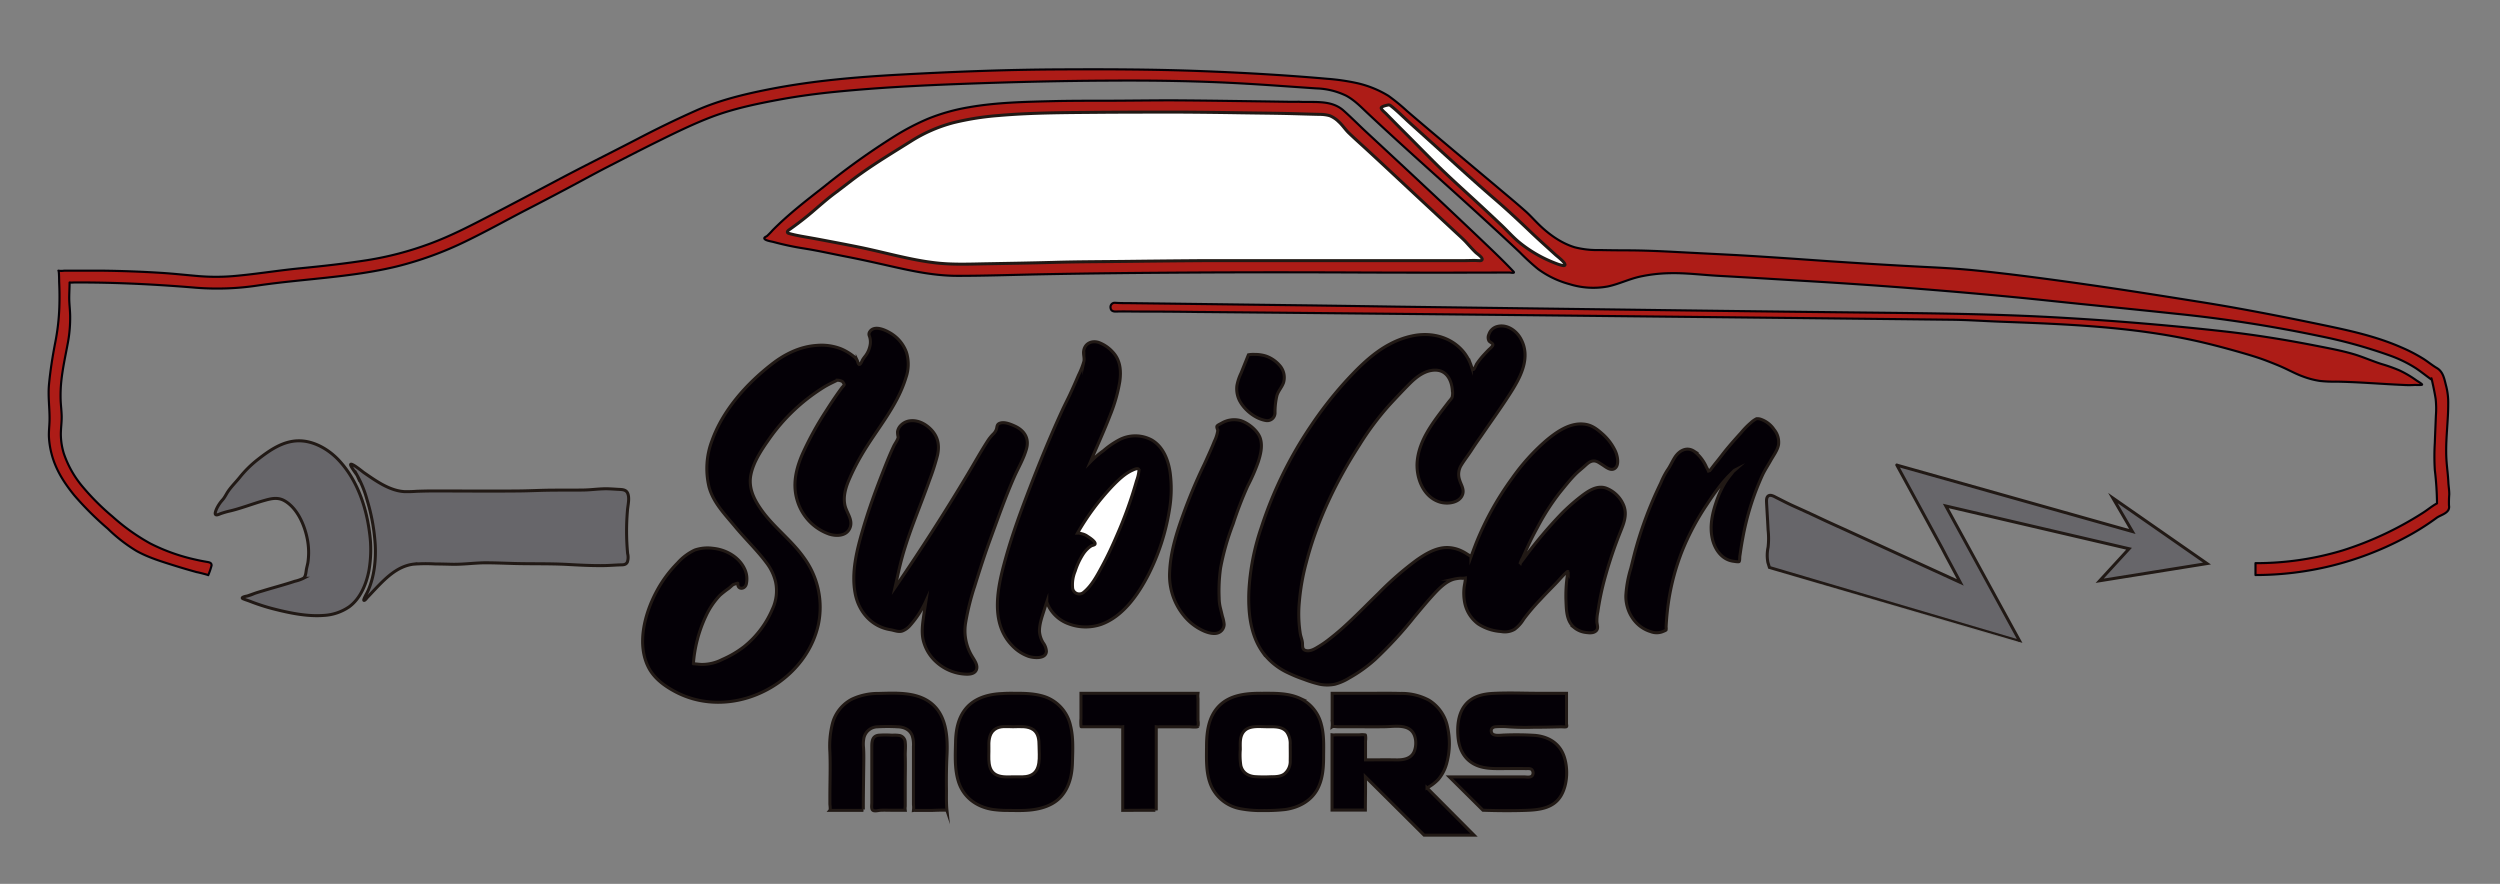 <svg xmlns="http://www.w3.org/2000/svg" viewBox="0 0 825.13 291.72"><rect x="0" y="0" width="825.13" height="291.72" fill="#808080" stroke="none"/><title>Subicar SVG</title><g id="Silueta_Coche" data-name="Silueta Coche"><path id="Carroceria" d="M447.63,27.38a34.13,34.13,0,0,1,10.62,4.25,64.24,64.24,0,0,1,6.12,5c5.2,4.47,10.46,8.88,15.7,13.3l14.2,11.91c3,2.54,6.07,5.07,9,7.67,1.49,1.3,2.76,2.71,4.15,4.11,3.42,3.44,7.64,6.58,12.33,8a30.27,30.27,0,0,0,8.32.91c2.81.06,5.61.09,8.42.1,5.8,0,11.52.26,17.31.57,6.48.34,13,.66,19.45,1,10.07.58,20.14,1.29,30.2,2,10.71.71,21.41,1.38,32.13,1.92,4.44.22,8.87.45,13.29.84,4.85.42,9.68,1,14.51,1.56,10.26,1.25,20.5,2.66,30.73,4.16s20.47,3.13,30.7,4.76c4.33.68,8.64,1.4,13,2.18,9.62,1.73,19.21,3.63,28.79,5.63,8.85,1.85,17.64,3.74,26,7.42a53.06,53.06,0,0,1,7.4,3.86c1.45.94,2.71,2,4.22,2.9,2.27,1.28,2.56,3.87,3.19,6.19a22.17,22.17,0,0,1,.63,5.74c0,5.28-.72,10.52-.67,15.8,0,2.25.22,4.47.46,6.71.11,1.1.2,2.21.26,3.31.06,1.36.32,2.71.29,4.07a35.06,35.06,0,0,0-.09,3.55,2.34,2.34,0,0,1-.16,1.46c-.77,1.4-2.76,1.79-4,2.71a82.87,82.87,0,0,1-10.88,6.75,104.82,104.82,0,0,1-48.82,12.07v-3.92a98.77,98.77,0,0,0,28.83-4.22,111.37,111.37,0,0,0,26.2-12.25c1.63-1,3.19-2.36,4.88-3.26a100.53,100.53,0,0,0-.72-11,73.7,73.7,0,0,1,0-9c.1-3,.24-6,.35-8.94a30.5,30.5,0,0,0-.07-5.49c-.22-1.46-.52-2.92-.82-4.36-.13-.58-.25-1.16-.38-1.74,0-.12-.24-.63-.18-.74,0,.08.09.42.11.5h0c-1.78-1.26-3.47-2.64-5.28-3.85a42.54,42.54,0,0,0-9-4.33,164.67,164.67,0,0,0-22.77-6.27,456,456,0,0,0-47.8-7.41c-13.76-1.47-27.54-2.8-41.31-4.25-14.07-1.49-28.17-2.74-42.27-3.87-13.52-1.09-27-2-40.58-2.79-8.86-.54-17.72-1.08-26.58-1.57-5.34-.3-10.74-1-16.08-.86a50.24,50.24,0,0,0-9.63,1.12c-3.67.8-7,2.48-10.69,3.26a26.26,26.26,0,0,1-12.6-.76,31.24,31.24,0,0,1-10.42-5,76.73,76.73,0,0,1-6-5.51q-3.26-3.06-6.55-6.1-7.69-7.1-15.47-14.12C470,54.41,460.39,45.82,451,37c-2.1-2-4.08-4-6.66-5.4a24.26,24.26,0,0,0-9.83-2.42c-7.82-.52-15.63-1.12-23.45-1.57-14.92-.87-29.88-1.1-44.82-1-16.53.07-33,.49-49.57,1.11-13.5.51-27,1.22-40.45,2.54-6.26.61-12.52,1.43-18.72,2.57-7.6,1.4-15.3,3-22.54,5.73-6.12,2.33-12.05,5.24-17.92,8.14s-11.84,6-17.71,9c-4.15,2.18-8.25,4.43-12.39,6.63-4.72,2.51-9.48,5-14.21,7.43-6.28,3.29-12.5,6.74-18.89,9.83A115.63,115.63,0,0,1,130.72,88c-15,3.59-30.45,4-45.63,6.23a89.33,89.33,0,0,1-20.34.74c-8-.67-16-1.18-24-1.47q-6.26-.23-12.5-.27l-3.86,0a6.75,6.75,0,0,1-1.42,0h0c0,1.76-.13,3.52-.12,5.28s.26,3.68.3,5.53a44.81,44.81,0,0,1-.73,9c-.77,4.16-1.7,8.32-2.16,12.53a46,46,0,0,0-.25,6.32c.06,1.93.34,3.84.35,5.77s-.33,4.11-.27,6.19a21.93,21.93,0,0,0,1,5.9,33.84,33.84,0,0,0,6.33,11.07,79.73,79.73,0,0,0,9.7,9.66,67.18,67.18,0,0,0,12.52,8.92,62.5,62.5,0,0,0,15,5.33c1.25.29,2.5.53,3.76.74.73.12,1.48.3,1.43,1.17a23.54,23.54,0,0,1-1.1,3.2c0-.11-3.55-1-3.78-1-2.33-.65-4.66-1.32-7-2.05-4.37-1.38-8.82-2.69-12.85-4.92a51.45,51.45,0,0,1-9.55-7.41,102.84,102.84,0,0,1-11-10.94c-3.36-4.12-6.18-8.49-7.52-13.7a27.62,27.62,0,0,1-.88-5.57c-.08-1.82.16-3.64.2-5.46.08-4-.56-8-.17-12,.43-4.5,1.14-9,2-13.46a73.33,73.33,0,0,0,1.4-11.83c.1-2.83.08-5.67-.06-8.5,0-.27,0-3.59-.24-3.67h0a5.69,5.69,0,0,0,1.93,0h4.48c2.54,0,5.07,0,7.61,0q10.14.11,20.26.75c4.06.27,8.1.72,12.15,1.06A69.55,69.55,0,0,0,78.37,91c6.9-.65,13.74-1.77,20.63-2.44,7.43-.72,14.87-1.55,22.25-2.7a107.45,107.45,0,0,0,20.64-5.43c7.23-2.66,14-6.24,20.84-9.78s13.6-7.14,20.38-10.73C192,55.18,201,50.73,210,46.06c6.53-3.42,13.18-6.67,19.93-9.66,7.62-3.36,15.69-5.31,23.84-6.92,14.29-2.82,28.94-4.07,43.47-4.86,17.25-.94,34.52-1.62,51.79-1.71,15.91-.09,31.85-.05,47.75.57C410.49,24,424.25,24.79,438,26A71.37,71.37,0,0,1,447.63,27.38Z" style="fill:#ad1c17;stroke:#040006;stroke-linecap:round;stroke-linejoin:round;stroke-width:0.709px"/><path id="Parabrisas" d="M516.49,87.51c.44-.67-2.62-3-3-3.34-2.7-2.47-5.44-4.9-8.08-7.42-3.93-3.75-7.88-7.45-12-11-7.22-6.2-14.2-12.65-21.24-19l-6.66-6c-2.15-1.93-4.24-4.1-6.52-5.87a1,1,0,0,0-1-.19c-.44.08-1.85.4-2.1.84s1.25,1.66,1.54,1.95c1.9,1.94,3.8,3.87,5.72,5.79,3.78,3.76,7.49,7.58,11.29,11.33,4.27,4.2,8.73,8.18,13.13,12.24q4.05,3.74,8.05,7.53c1.95,1.85,3.72,3.88,5.8,5.6a43.61,43.61,0,0,0,13.24,7.38C515.05,87.41,516.22,87.92,516.49,87.51Z" style="fill:#fff;stroke:#211915;stroke-miterlimit:10"/><path id="Exterior_ventana" data-name="Exterior ventana" d="M499.53,89.63c-3.61-3.83-7.46-7.45-11.27-11.09Q480.34,71,472.31,63.47,461.89,53.71,451.41,44c-2.66-2.45-5.22-5.06-7.92-7.47-4.09-3.66-9.69-2.67-14.77-2.93,0,0,.11,0,.15,0a1.73,1.73,0,0,0-.6,0l-2.61,0-7.86-.12-12.94-.18q-7.25-.1-14.48-.16c-8.53-.07-17.07.1-25.6.11-5.84,0-11.66,0-17.5.14-9.13.23-18.42.42-27.44,2a64.35,64.35,0,0,0-13.47,3.77,78.46,78.46,0,0,0-10.77,5.58,238.29,238.29,0,0,0-23.46,16.73C266.26,66.07,260.22,70.72,255,76a24.61,24.61,0,0,1-1.81,1.87c-.25.2-.86.4-.92.71-.16.75,2.46,1.14,2.95,1.27a94.38,94.38,0,0,0,10.15,2.16c4.57.72,9.12,1.75,13.67,2.64,3.55.69,7.1,1.45,10.64,2.24,8.74,1.95,17.41,4.17,26.43,4.15,8.86,0,17.68-.31,26.53-.49,17.11-.34,34.23-.5,51.34-.6,19.13-.11,38.26-.09,57.39,0q22.82.08,45.61,0c.4,0,.82,0,1.22,0S500.18,90.32,499.53,89.63Z" style="fill:#ad1c17;stroke:#040006;stroke-linecap:round;stroke-linejoin:round;stroke-width:0.709px"/><path id="Interior_ventana" data-name="Interior ventana" d="M489.18,85.67c.26-.68-1.79-2-2.16-2.39-1.09-1.06-2.08-2.2-3.11-3.32s-2.38-2.3-3.6-3.44l-9.52-8.86c-7-6.49-13.87-13-20.89-19.42-1.6-1.46-3.22-2.91-4.78-4.42-1.16-1.14-2.06-2.56-3.26-3.64a9.05,9.05,0,0,0-3-2,12.33,12.33,0,0,0-3.31-.43c-3.29-.07-6.59-.18-9.89-.27-5.51-.13-11-.17-16.54-.26q-9.72-.16-19.44-.22c-8.31,0-16.61,0-24.92.05-11.73.12-23.54.06-35.23,1.08a92.57,92.57,0,0,0-14.73,2.33,49.94,49.94,0,0,0-14.24,6.22c-5.43,3.41-11,6.76-16.22,10.47-3,2.11-5.82,4.42-8.76,6.59-2.59,1.93-5,4.08-7.46,6.18s-4.73,3.83-7.23,5.62c-.26.19-.88.56-1,.91-.11.56.59.61,1,.73,1.22.33,2.46.58,3.71.81,2,.36,3.94.69,5.91,1.06,4.46.85,8.92,1.68,13.36,2.59,8.27,1.7,16.46,4.13,24.85,5.11,5.7.67,11.4.41,17.12.31,7.23-.13,14.47-.25,21.7-.45,8-.24,16-.24,24-.33q13.45-.17,26.9-.26c3.46,0,6.91,0,10.37,0h26.6q16.61,0,33.21,0l15,0c1.35,0,2.76-.11,4.11,0C488.25,86,489,86.2,489.18,85.67Z" style="fill:#fff;stroke:#211915;stroke-miterlimit:10"/><path id="Linea_Lateral" data-name="Linea Lateral" d="M423.56,100.69l-38.5-.49-12.55-.15c-1.49,0-3,0-4.46-.11a1.4,1.4,0,0,0-1.5,1.68c.1,1,.93,1.24,1.77,1.21,2.48-.09,5,0,7.46,0q9.48,0,19,.13l28,.25,34.06.33,37.84.38,38.58.41,37,.39,32.49.35,25.6.28,15.8.18c5.33.06,10.64.44,16,.64,21.67.81,43.52,1.63,64.75,6.36,4.78,1.07,9.52,2.33,14.23,3.67,3.18.91,6.38,1.85,9.46,3.06,1.85.72,3.71,1.45,5.51,2.29,2,.94,4,2,6.05,2.73a27.49,27.49,0,0,0,5.55,1.45,40.49,40.49,0,0,0,5.28.23c7.41.11,14.81.77,22.22,1.09a30.11,30.11,0,0,0,3.8,0c.35,0,2.36.11,2.42-.11s-1.61-1.2-1.84-1.36a35.31,35.31,0,0,0-5.62-3.32,52.31,52.31,0,0,0-5.86-2.09c-3.2-1-6.28-2.42-9.51-3.35-3.86-1.12-7.84-1.85-11.77-2.63-10.16-2-20.35-3.66-30.65-4.81q-26.29-2.93-52.73-4.46c-22.27-1.33-44.54-1.53-66.84-1.77q-38.56-.42-77.12-.94l-76.72-1Q442.14,100.92,423.56,100.69Z" style="fill:#ad1c17;stroke:#040006;stroke-linecap:round;stroke-linejoin:round;stroke-width:0.709px"/></g><g id="SubiCar"><path id="S" d="M283.64,120.28c-.39,0-.56-1-.7-1.29a4.35,4.35,0,0,0-1.23-1.4,17.09,17.09,0,0,0-4.17-2.48A17.73,17.73,0,0,0,269.6,114c-5.59.36-10.67,2.89-15,6.3-8.27,6.44-16,15.09-19.59,25.08a25.89,25.89,0,0,0-1,15.32c1.39,5.18,5.27,9.09,8.61,13.12s7.23,7.73,10.41,12a16.64,16.64,0,0,1,2.93,6.13,14.29,14.29,0,0,1-1.06,9.17,31.73,31.73,0,0,1-9.31,12.3,33.52,33.52,0,0,1-7.19,4.23,14.6,14.6,0,0,1-6.61,1.65c-1,0-2-.18-2.94-.23a44.67,44.67,0,0,1,4.11-15.68,25.19,25.19,0,0,1,4.69-6.94,33.68,33.68,0,0,1,2.92-2.28c.5-.38.93-.87,1.45-1.23.05,0,1.51-.57,1.51-.43-.24,2.17,2.31,2.15,2.79.26a7.65,7.65,0,0,0-.64-5.17c-1.89-3.88-6.18-6.23-10.37-6.63a13.09,13.09,0,0,0-6,.57,17.65,17.65,0,0,0-5.66,4.24,40.19,40.19,0,0,0-6.85,9.22c-4.06,7.48-6.94,18.11-2.37,26,2,3.35,5.35,5.69,8.73,7.45a29.77,29.77,0,0,0,11.93,3.27c15.68,1,31.55-10,35-25.51a27.68,27.68,0,0,0-4.71-22.09c-4.21-6-10.29-10.27-14.4-16.3-2.33-3.41-4-7.05-3.12-11.26s3.57-8.22,6-11.66a62,62,0,0,1,17.89-17c1.49-.93,3-1.63,4.6-2.41a3.87,3.87,0,0,1,1.66.41,3.09,3.09,0,0,1,.63,1c0,.27-.57.82-.73,1-1.8,2.43-3.49,4.94-5.11,7.5a106.12,106.12,0,0,0-7.92,14.36c-2.22,5.09-3.44,10.34-1.63,15.81a16.83,16.83,0,0,0,10.33,10.68c2.6.87,6.17.7,7.1-2.42.72-2.45-1.22-4.62-1.77-6.91-.68-2.81.15-5.83,1.25-8.42a73.68,73.68,0,0,1,4.26-8.41c4.9-8.38,11.74-16,14.59-25.46a13.3,13.3,0,0,0,.17-8.32,12.25,12.25,0,0,0-5.51-6.51c-1.73-1-5.14-2.52-6.6-.33a1.47,1.47,0,0,0-.12,1.47,5.88,5.88,0,0,1,.3,2.53,8.3,8.3,0,0,1-1.62,4,12.48,12.48,0,0,0-.87,1.19C284.57,118.9,284.11,120.32,283.64,120.28Z" style="fill:#040006;stroke:#211915;stroke-miterlimit:10"/><path id="u" d="M296.43,144.2a6.71,6.71,0,0,1-.2-1.7,3.75,3.75,0,0,1,.88-1.89,5.06,5.06,0,0,1,3.24-1.72c2.85-.36,5.6,1.26,7.4,3.36,2,2.37,2.33,5,1.68,8a74.34,74.34,0,0,1-2.64,8.23c-3,8.53-6.67,16.84-9.06,25.56-.9,3.26-1.58,6.6-2.33,9.9q12.54-18.28,23.94-37.32c2.2-3.67,4.28-7.42,6.58-11a14.56,14.56,0,0,1,1.83-2.3,3.9,3.9,0,0,0,1.18-1.89c.18-.85.16-1.45,1.13-1.77,1.47-.49,3.4.3,4.74.9,3.17,1.4,5,4,4,7.57-.91,3.28-2.7,6.24-4.06,9.33-2.88,6.53-5.24,13.32-7.7,20-1.93,5.23-3.63,10.52-5.28,15.84a82,82,0,0,0-3,11.93,16.3,16.3,0,0,0,2,11.25c.75,1.3,2.21,3.12,1.45,4.7s-3.1,1.4-4.58,1.24a15.43,15.43,0,0,1-8.42-3.76,14.12,14.12,0,0,1-4.56-7.62c-.62-3,0-6.18.41-9.14.18-1.18.37-2.36.55-3.53a32,32,0,0,1-5.41,8.26,6.3,6.3,0,0,1-2.36,1.63c-1.3.45-2.65-.21-3.94-.42-6.24-1-10.51-5.93-11.66-12-1.32-7,.56-14.28,2.51-21,1.88-6.46,4.17-12.8,6.64-19.05,1.14-2.9,2.28-5.8,3.62-8.61C295.3,146.55,296.49,144.93,296.43,144.2Z" style="fill:#040006;stroke:#211915;stroke-miterlimit:10"/><path id="b_externa" data-name="b externa" d="M357.66,115.88c-.16,1.18.33,2.29.07,3.46a26.52,26.52,0,0,1-1.74,4.42c-.92,2.15-1.86,4.29-2.85,6.41-.77,1.66-1.62,3.27-2.39,4.92-4,8.68-7.64,17.54-11.07,26.46-2.8,7.29-5.51,14.67-7.63,22.2-2.61,9.26-5.6,21.34,1.86,29.17a13.81,13.81,0,0,0,5.52,3.7c1.67.56,5.83,1,5.94-1.65a5.23,5.23,0,0,0-1.05-2.79,8.34,8.34,0,0,1-1.24-3.73c-.06-2.43.86-4.9,1.58-7.19.26-.86.53-1.71.82-2.56a12,12,0,0,0,7.24,7.2,15.87,15.87,0,0,0,10.6.22c7.33-2.56,12.42-10,15.79-16.59A72.21,72.21,0,0,0,386,168.1a40.71,40.71,0,0,0,.21-12.12c-.59-4.12-2.26-8.49-6-10.72a11.43,11.43,0,0,0-10.86-.07,27.71,27.71,0,0,0-5.16,3.56,31.81,31.81,0,0,0-4.31,3.71c2.16-5.09,4.5-10.12,6.48-15.28A52.14,52.14,0,0,0,369.58,126c.51-3.5.25-7.14-2.33-9.83a11.68,11.68,0,0,0-4.66-3.16C360.3,112.3,358,113.36,357.66,115.88Z" style="fill:#040006;stroke:#211915;stroke-miterlimit:10"/><path id="b_interna" data-name="b interna" d="M361.42,179.59c.32-.85-2-2.25-2.54-2.62a4.94,4.94,0,0,0-1.72-.77c-.3-.07-1.24-.38-1.54-.23a82.56,82.56,0,0,1,11.58-15.59c1.89-1.93,4-4,6.48-5.14.67-.3,2.25-1.11,2.24.09a13.49,13.49,0,0,1-.8,3.36,139.49,139.49,0,0,1-6.56,18.16c-1.49,3.47-3.1,6.91-4.91,10.23-1.57,2.9-3.35,6.25-5.94,8.37a2.21,2.21,0,0,1-3.71-1.58,11.6,11.6,0,0,1,.85-5.33,22.92,22.92,0,0,1,2.81-5.91A9.58,9.58,0,0,1,359.1,181a5.69,5.69,0,0,1,1.24-.9C360.59,180,361.31,179.88,361.42,179.59Z" style="fill:#fff;stroke:#211915;stroke-miterlimit:10"/><path id="_.i" data-name=".i" d="M409.57,123.23a16.11,16.11,0,0,0-1.32,4,8.65,8.65,0,0,0,.86,5c1.61,3.09,5.2,6,8.71,6.57a2.56,2.56,0,0,0,3-2.53,23.93,23.93,0,0,1,.6-5.59c.46-1.73,1.79-2.92,2.28-4.62a6,6,0,0,0-1.42-5.54,10.63,10.63,0,0,0-4.44-3,11.89,11.89,0,0,0-3.7-.54,9.27,9.27,0,0,0-2.09.12C410.93,119.84,410.48,121,409.57,123.23Z" style="fill:#040006;stroke:#211915;stroke-miterlimit:10"/><path id="i" d="M397.52,153.14a172.15,172.15,0,0,0-7.24,17.3c-2.12,5.88-4,12.09-4.24,18.38A20.92,20.92,0,0,0,390.58,203a17.78,17.78,0,0,0,6.59,5.19c1.38.62,3.37,1.23,4.86.69a3,3,0,0,0,2-2.88,12.9,12.9,0,0,0-.57-2.59c-.24-1-.48-2-.73-3a14.56,14.56,0,0,1-.35-3.09,54.71,54.71,0,0,1,.47-9.83A82.93,82.93,0,0,1,407,172.91a121.87,121.87,0,0,1,4.85-12.58,59.34,59.34,0,0,0,3.48-8c.77-2.43,1.44-5.16.63-7.68s-4-5.09-6.53-5.85a8.11,8.11,0,0,0-6.22.86c-.43.25-1.46.66-1.57,1.07s.29,1.08.27,1.52a12.45,12.45,0,0,1-1.11,3.42c-.82,2.11-1.8,4.17-2.71,6.24C397.87,152.34,397.71,152.75,397.52,153.14Z" style="fill:#040006;stroke:#211915;stroke-miterlimit:10"/><path id="Ca" d="M458.69,113.59c-5.73,3-10.56,7.92-14.89,12.66a128.24,128.24,0,0,0-11.26,14.51,133.21,133.21,0,0,0-16.28,33.42,77.12,77.12,0,0,0-4.06,20.87c-.27,7,.41,14.48,4.63,20.33a21.64,21.64,0,0,0,8.37,6.73,45.39,45.39,0,0,0,5.16,2.11,39.74,39.74,0,0,0,5.21,1.62,12.66,12.66,0,0,0,5,0,17.92,17.92,0,0,0,4.79-2.09,47.1,47.1,0,0,0,8.41-6,131.83,131.83,0,0,0,13.11-14.23c2.16-2.57,4.29-5.17,6.57-7.63,1.76-1.89,4-4.09,6.54-4.76a13.09,13.09,0,0,1,2.15-.3,5.42,5.42,0,0,0,1.51-.06c0,1.12-.35,2.29-.45,3.42a16.52,16.52,0,0,0,.19,4.55,11.52,11.52,0,0,0,4.48,7.19,15.77,15.77,0,0,0,7.56,2.51,6.45,6.45,0,0,0,4.42-.71,11.71,11.71,0,0,0,3.06-3.4,69,69,0,0,1,5.62-6.58c1.59-1.74,3.26-3.39,4.89-5.09,1.16-1.2,2.23-2.52,3.47-3.64.16-.15.56-.62.69-.31a5,5,0,0,1-.25,1.05,46.68,46.68,0,0,0-.46,9c.12,3,.26,6.33,2.72,8.39a7.51,7.51,0,0,0,3.84,1.6c1.1.14,2.45.3,3.34-.51s.37-1.92.29-3a14.91,14.91,0,0,1,.31-3.33,90.74,90.74,0,0,1,2.11-10.32,143.6,143.6,0,0,1,5.4-16.19c1.1-2.71,2.16-5.42,1.13-8.33a10.18,10.18,0,0,0-6-6c-3.08-1-6,1.08-8.33,2.88a64.39,64.39,0,0,0-6.58,5.88,144.75,144.75,0,0,0-11.89,14.15l-1.4,1.84a5.66,5.66,0,0,1,.69-1.6c.56-1.26,1.13-2.52,1.71-3.77,1-2.18,2.1-4.33,3.26-6.44a76.5,76.5,0,0,1,7.36-11.46c1.64-2,3.32-4.16,5.14-6,.86-.87,1.84-1.64,2.75-2.44s1.8-1.8,3-1.95,2,.54,2.92,1.11c1.25.75,3,2.41,4.43,1.26s.78-4.07.13-5.56a17.45,17.45,0,0,0-4.58-6c-1.79-1.57-3.49-2.79-5.91-3-4.69-.49-9.11,2.65-12.52,5.53a68.55,68.55,0,0,0-11.1,12.34,98.53,98.53,0,0,0-12,21.69c-.54,1.41-1.07,2.82-1.58,4.23,0-.19-1.05-.72-1.2-.83a14.43,14.43,0,0,0-2.5-1.36,11.56,11.56,0,0,0-4.18-.86c-3.62,0-7,2-9.89,4a103.65,103.65,0,0,0-12.71,11.06c-4,3.88-7.82,7.86-11.95,11.56-1.48,1.32-3,2.57-4.57,3.79a33.24,33.24,0,0,1-3.21,2.21c-1.28.78-2.86,1.82-4.44,1.34-1.21-.37-.87-1.69-1-2.67s-.51-1.83-.68-2.76a41.69,41.69,0,0,1-.34-10.47,73.56,73.56,0,0,1,2.37-13.34c3.56-13.7,9.82-26.65,17.47-38.52a94.2,94.2,0,0,1,10-13.36c2.18-2.35,4.38-4.71,6.67-7s5.12-4.41,8.39-4.38c3.75,0,5.38,3.35,5.62,6.68a5.31,5.31,0,0,1-.11,2.35,7.64,7.64,0,0,1-.93,1.21l-1.71,2.22c-3.91,5.14-8.06,10.6-8.82,17.23-.63,5.43,1.78,12.16,7.5,13.87,2.49.74,6.51.28,7.46-2.59.56-1.71-.53-3.13-1-4.72a5.72,5.72,0,0,1,.55-4.9c1-1.65,2.22-3.19,3.28-4.81.94-1.45,1.91-2.89,2.92-4.29.27-.39.54-.77.8-1.16,2.94-4.29,6-8.52,8.8-12.88,3.58-5.51,7.51-12.39,3.68-18.86-1.53-2.59-4.58-4.6-7.67-3.74a3.93,3.93,0,0,0-2.72,2.63,2.36,2.36,0,0,0,.06,2.12c.32.46,1.28.72,1.28,1.25s-1.1,1.37-1.45,1.73-.8.82-1.18,1.24a25.29,25.29,0,0,0-2.77,3.44,12.29,12.29,0,0,1-.81,1.58c-.54.59-.71-.4-.89-.88a15.11,15.11,0,0,0-2.43-4.57c-3.9-4.87-10.11-6.63-16.15-5.64A27.76,27.76,0,0,0,458.69,113.59Z" style="fill:#040006;stroke:#211915;stroke-miterlimit:10"/><path id="r" d="M568.22,150.36c2-2.63,4.23-5.12,6.47-7.59a25.59,25.59,0,0,1,3.13-3.2,8.12,8.12,0,0,1,1.91-1.36,3.31,3.31,0,0,1,1.56.22,8.67,8.67,0,0,1,4.26,3.35,6.55,6.55,0,0,1,1.46,5c-.34,1.86-1.71,3.63-2.61,5.25s-1.94,3.16-2.72,4.84a87,87,0,0,0-6.47,20.72c-.39,2-.7,4.12-1,6.18,0,.26,0,1.39-.21,1.58s-1.71-.08-2-.12c-3.84-.58-6.14-4.06-6.89-7.62-.85-4,0-8,1.29-11.81a32.16,32.16,0,0,1,2.66-6,23.93,23.93,0,0,1,2.22-3.16c.33-.4.83-1.24,1.32-1.49-3.81,3.33-6.66,7.45-9.42,11.64a82.55,82.55,0,0,0-8,15.13,76.43,76.43,0,0,0-4.41,16.28,85.54,85.54,0,0,0-.87,8.75,3,3,0,0,1,0,.95c-.14.22-.92.47-1.13.57a5.39,5.39,0,0,1-3.95,0c-5.14-1.53-8.27-6.63-8.21-11.84a38.1,38.1,0,0,1,1.63-9q.63-2.55,1.27-5.08a126.78,126.78,0,0,1,8.6-23.07,27.87,27.87,0,0,1,2.17-4.25c1-1.37,1.61-2.92,2.52-4.31,1.46-2.24,3.92-3.56,6.33-2a13.31,13.31,0,0,1,4.12,5.34,10.45,10.45,0,0,1,.8,1.65c-.09-.31.3-.61.5-.87.5-.65,1-1.3,1.49-1.94C566.76,152.24,567.49,151.3,568.22,150.36Z" style="fill:#040006;stroke:#211915;stroke-miterlimit:10"/></g><g id="MOTORS"><path id="M" d="M273.91,262.78c0-4.86.2-9.71,0-14.56a30.48,30.48,0,0,1,.84-9.42,12.75,12.75,0,0,1,6.35-8,20.31,20.31,0,0,1,8.92-1.93c5.6-.13,12.17-.56,16.94,2.94,5.46,4,5.89,11.34,5.59,17.54-.19,3.85-.23,7.71-.17,11.56,0,2.17-.06,4.42.17,6.58-.08-.24-4.79,0-5.28,0h-5.12a2.09,2.09,0,0,0-.66,0,8,8,0,0,0,0-1.95c0-1.24,0-2.48,0-3.72V250.67c0-1.43,0-2.86,0-4.28a9.58,9.58,0,0,0-.43-3.61c-.77-2-2.72-2.84-4.78-2.9a55.73,55.73,0,0,0-6.59,0,4.71,4.71,0,0,0-4.57,3.75,10.88,10.88,0,0,0-.11,3.12c.1,1.57.1,3.14.08,4.71,0,1-.23,16-.12,16H273.91c.24-.28,0-1.75,0-2.11Z" style="fill:#040006;stroke:#211915;stroke-miterlimit:10"/><path id="M_Medio" data-name="M Medio" d="M288,267.36c-.47-.44-.26-1.82-.26-2.38,0-1.27,0-2.55,0-3.83,0-1.72,0-3.44,0-5.17,0-3.07,0-6.15,0-9.23,0-1.8,0-3.78,2.22-4.09a31.26,31.26,0,0,1,4.54,0,10.55,10.55,0,0,1,2.45.1,2.38,2.38,0,0,1,1.82,2.21c.17,1.35,0,2.8,0,4.16.1,3.34,0,6.7,0,10v7a4.36,4.36,0,0,0,0,1.3c-1.47,0-2.94,0-4.41,0-1.21,0-2.43-.06-3.64,0C290,267.43,288.55,267.92,288,267.36Z" style="fill:#040006;stroke:#211915;stroke-miterlimit:10"/><path id="_1_O_Externa" data-name="1 O Externa" d="M334.44,228.82c3.53,0,7,0,10.41,1.13a13.06,13.06,0,0,1,8.47,9.52c1,3.94.75,8.27.64,12.29s-1,7.94-3.61,11-6.75,4.29-10.75,4.63c-2.26.2-4.55.12-6.81.1a34.9,34.9,0,0,1-5.21-.34c-5.35-.85-9.69-4.06-11.29-9.33-1.28-4.16-1-8.72-.9-13,.09-3.68.73-7.43,3-10.47,2.91-3.92,7.77-5.27,12.44-5.44C332,228.82,333.23,228.81,334.44,228.82Z" style="fill:#040006;stroke:#211915;stroke-miterlimit:10"/><path id="_1_O_Interna" data-name="1 O Interna" d="M334.33,239.86c2.21,0,4.87-.37,6.77,1,1.7,1.24,1.83,3.42,1.85,5.35,0,3.32.83,8.39-3.07,9.79-1.63.59-3.42.38-5.12.39s-3.8.22-5.52-.46c-3.66-1.44-2.75-6-2.86-9.08-.07-2.06,0-4.58,1.78-6S332.28,239.86,334.33,239.86Z" style="fill:#fff;stroke:#211915;stroke-miterlimit:10"/><path id="T" d="M356.78,233.44v3.7a14.54,14.54,0,0,0,0,2.38c.08.43-.06.35.48.35h11.94a4.43,4.43,0,0,0,1.36,0q0,11.3,0,22.6v5c1.15,0,11.06-.09,11.06,0q0-13.78,0-27.59a4.91,4.91,0,0,0,1.15,0h9.69c.53,0,2.71.27,2.94-.14a6.22,6.22,0,0,0,0-2v-7.14a8,8,0,0,1,0-1.77H356.78S356.78,233.08,356.78,233.44Z" style="fill:#040006;stroke:#211915;stroke-miterlimit:10"/><path id="_2_O_Externa" data-name="2 O Externa" d="M416.44,228.82c4.32,0,8.71-.16,12.73,1.71a12.93,12.93,0,0,1,6.94,8.61c.91,3.31.78,6.8.75,10.19,0,3.68-.17,7.28-1.8,10.67-2.07,4.27-6.35,6.56-10.91,7.19a56.06,56.06,0,0,1-7,.33,36.48,36.48,0,0,1-7.6-.57,13.18,13.18,0,0,1-9.66-7.25c-1.9-4.11-1.7-8.71-1.67-13.13,0-4.81.54-9.87,4.07-13.51C406,229.26,411.46,228.8,416.44,228.82Z" style="fill:#040006;stroke:#211915;stroke-miterlimit:10"/><path id="_2_O_Interna" data-name="2 O Interna" d="M418.56,239.86c2.14,0,4.67-.13,6.15,1.73a6.68,6.68,0,0,1,1.13,4c0,1.81.05,3.66,0,5.47a5.3,5.3,0,0,1-2,4.44c-1.33.9-3.06.86-4.59.88a45.83,45.83,0,0,1-5.11-.05c-2.27-.22-4.09-1.36-4.61-3.7a23,23,0,0,1-.17-5.25c0-2-.25-4.32,1.2-6C412.42,239.25,416,239.91,418.56,239.86Z" style="fill:#fff;stroke:#211915;stroke-miterlimit:10"/><path id="R-2" data-name="R" d="M451.28,228.83h-11.6v9.27a8.62,8.62,0,0,1,0,1.76h0c.28-.2,1.49,0,1.81,0l4.36,0c3.68,0,7.36.06,11,0,2.73,0,6.65-.78,8.84,1.16,1.77,1.58,1.93,4.79,1.11,6.9-1,2.58-3.65,2.93-6.11,2.88-3.33-.06-6.66,0-10,0v-6.22a6,6,0,0,0,0-1.84c-.15-.32.1-.1-.29-.21a6.75,6.75,0,0,0-1.62,0h-8a3.63,3.63,0,0,1-1.14,0v24.83h11c0-3.67.12-7.36,0-11l17,16.91,2.39,2.38,16.49,0L472.93,262c-.64-.64-1.28-1.3-1.93-1.94a14.91,14.91,0,0,0,3.71-2.8,13.72,13.72,0,0,0,2.79-5.38,24.82,24.82,0,0,0,.2-12.2,13.4,13.4,0,0,0-6.05-8.57,19,19,0,0,0-9.44-2.24C458.57,228.77,454.92,228.83,451.28,228.83Z" style="fill:#040006;stroke:#211915;stroke-miterlimit:10"/><path id="S-2" data-name="S" d="M503.28,228.78c-3.52-.06-7-.1-10.56.08-3.26.17-6.57.94-8.83,3.47-2.59,2.9-3,7.16-2.67,10.89s1.77,6.92,5,8.81c2.52,1.48,5.57,1.66,8.42,1.65,3,0,6-.06,9.05,0,.62,0,1.42-.1,1.9.34a1.64,1.64,0,0,1,.13,2c-.62.73-2,.38-2.78.4l-2.94,0H478.36c3.7,3.67,7.4,7.33,11.09,11,4.57.16,9.12.2,13.69.06s9.51-.54,12.09-4.88c2.24-3.77,2.41-9.56.76-13.59s-5.29-5.94-9.41-6.3a98.91,98.91,0,0,0-10-.11c-1.19,0-4,.59-4.34-1-.29-1.19.59-1.73,1.61-1.75a26.48,26.48,0,0,1,3.45,0,83.44,83.44,0,0,0,8.66.18c3.11,0,6.21-.07,9.32-.15.26,0,1.57.14,1.75-.06s0-.77,0-.94V228.83C512.42,228.84,507.85,228.86,503.28,228.78Z" style="fill:#040006;stroke:#211915;stroke-miterlimit:10"/></g><g id="Distintivos"><path id="Mango_Llave" data-name="Mango Llave" d="M115.75,153.26c-.34.35,2,3.36,2.14,3.67a35.34,35.34,0,0,1,3.21,7.88,64.28,64.28,0,0,1,2.73,14.75c.31,5.27-.3,11.07-2.57,15.87-.14.3-1.51,2.66-1.13,2.73s1-.9,1.2-1.07c.78-.8,1.53-1.63,2.29-2.43,3.54-3.72,7.42-7.74,12.78-8.45a53,53,0,0,1,7.35-.07c1.84,0,3.69.06,5.53.1,3.57.07,7.14-.44,10.72-.49,3.22,0,6.45.14,9.68.23,5.79.16,11.6,0,17.38.3,3.93.22,7.87.43,11.8.4,2.07,0,4.14-.2,6.2-.25.83,0,1.6-.11,2-.93a5,5,0,0,0,.09-2.8,79.88,79.88,0,0,1-.07-14.09c.11-1.74.8-4.13.09-5.79-.55-1.3-1.93-1.24-3.14-1.31s-2.2-.14-3.3-.18c-2.62-.08-5.29.34-7.91.4-3.34.07-6.68,0-10,.05-3.79,0-7.59.22-11.38.26-9.45.1-18.89,0-28.33,0-1.85,0-3.69.05-5.54.11a40.68,40.68,0,0,1-4.13.11c-4.92-.31-9.47-3.61-13.39-6.31C119.69,155.7,116.21,152.81,115.75,153.26Z" style="fill:#67666a;stroke:#211915;stroke-miterlimit:10"/><path id="Boca_Llave" data-name="Boca Llave" d="M71.15,169.81c.34.37,1.29-.14,1.65-.27a27.9,27.9,0,0,1,2.7-.8c2-.44,3.86-1.05,5.76-1.66,2.11-.69,4.22-1.41,6.36-2s4.2-1,6.3.21c4.22,2.42,6.61,8,7.5,12.57a23.06,23.06,0,0,1,.23,7.64c-.12.76-.34,1.51-.49,2.27-.19.91-.18,2.44-1,3.08a12.22,12.22,0,0,1-2.86,1c-1.7.57-3.41,1.07-5.13,1.57s-3.5,1-5.25,1.54c-1,.3-2,.58-2.93.91a15.07,15.07,0,0,1-2.3.83c-.6.09-2.63.51-1.27,1,.89.36,1.82.62,2.72,1a67.3,67.3,0,0,0,8.11,2.51c5,1.24,10.47,2.31,15.63,1.91a16.32,16.32,0,0,0,8.33-2.82c3.73-2.71,5.68-7.5,6.54-11.89a39.85,39.85,0,0,0,.22-12.57c-1.07-8.47-4-17.15-9.82-23.59-3.37-3.76-8.45-6.82-13.63-6.76s-9.53,3.13-13.38,6.13a36.2,36.2,0,0,0-6,5.91c-1.21,1.51-2.64,2.91-3.75,4.49-.66.93-1.12,2-1.84,2.85a12.24,12.24,0,0,0-2.1,3.14C71.15,168.76,70.86,169.51,71.15,169.81Z" style="fill:#67666a;stroke:#211915;stroke-miterlimit:10"/><path id="Rayo" d="M583.63,163.69c.78-.58,2.08.25,2.78.6,2,1,3.89,2,5.87,2.87,2.81,1.27,5.61,2.54,8.39,3.86,3.33,1.58,6.7,3.06,10.05,4.6l17.66,8.08L647,192.22c-1.06-2-2.66-5-4.62-8.63L641,180.94c-.46-.86-15.66-28.77-14.93-27.42h0l77.73,21.91h0l-6.44-11.05h0L728.43,186h0L693,191.68h0l9.7-10.57h0L642.22,167h0l24.44,44.68h0S584,187.28,584,187.28h0l-.51-1.66a12.83,12.83,0,0,1,.07-5,25.62,25.62,0,0,0,0-5.74c-.09-1.81-.19-3.62-.3-5.42-.06-1.1-.13-2.2-.19-3.3C583.05,165.42,582.9,164.22,583.63,163.69Z" style="fill:#67666a;stroke:#211915;stroke-miterlimit:10"/></g></svg>